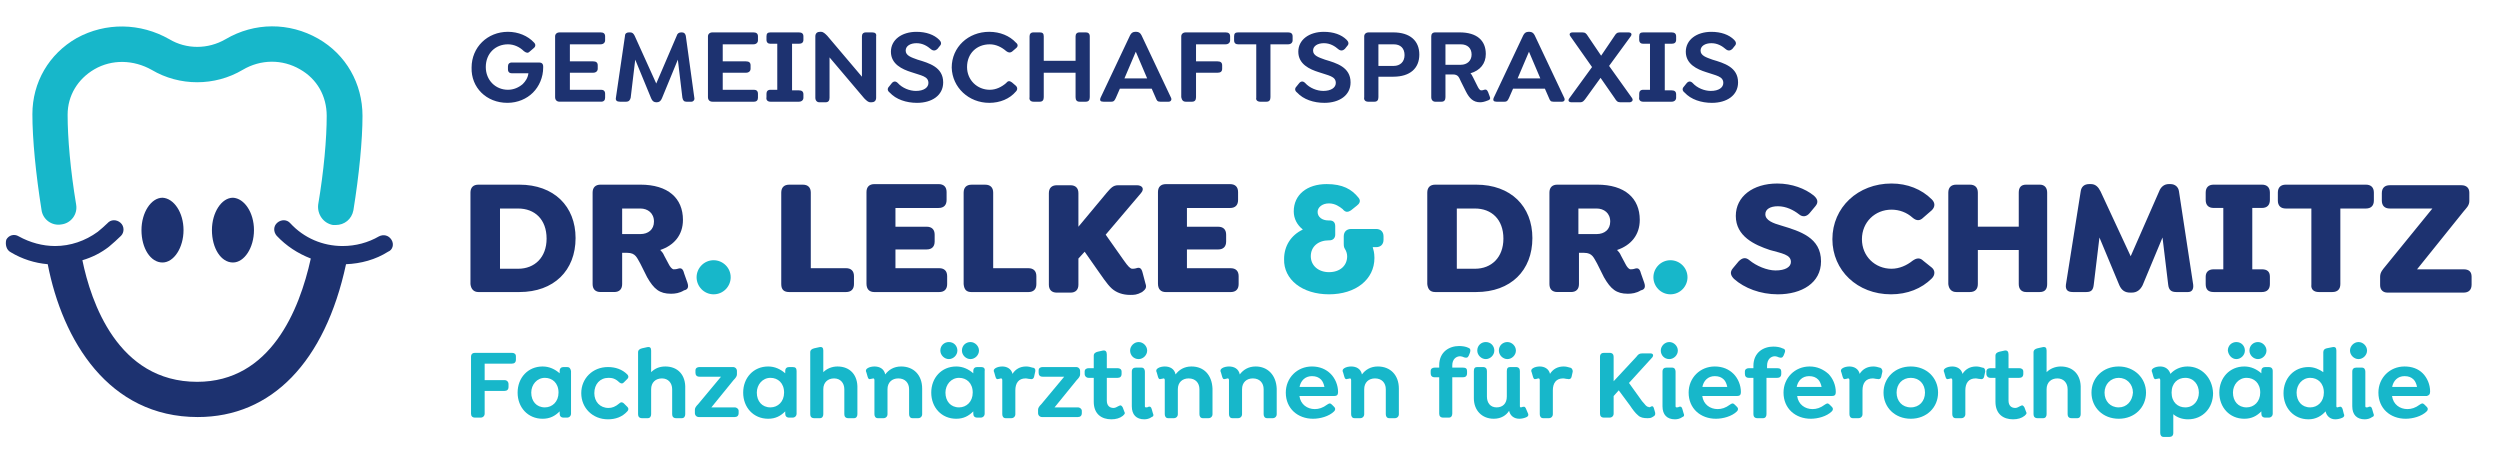 <svg enable-background="new 0 0 440 80" viewBox="0 0 440 80" xmlns="http://www.w3.org/2000/svg"><path d="m59.1 39.6c-.2 0-.3 0-.5 0-1.7-.3-2.8-1.9-2.6-3.6 1-5.9 1.5-11.6 1.5-15.6 0-3.5-1.7-6.5-4.7-8.2-3.1-1.8-6.9-1.8-10.1.1-4.9 2.9-11.1 2.9-16 0-3.2-1.8-7-1.9-10.1-.1-2.9 1.7-4.7 4.6-4.7 8 0 4.1.5 9.8 1.5 15.8.3 1.7-.9 3.3-2.6 3.5-1.7.3-3.3-.9-3.5-2.6-1-6.3-1.6-12.4-1.6-16.8 0-5.6 2.9-10.6 7.8-13.4 5.1-2.8 11.2-2.7 16.3.2 3 1.8 6.8 1.8 9.9 0 5.1-3 11.2-3 16.3-.1 4.9 2.8 7.8 7.9 7.8 13.6 0 4.3-.6 10.4-1.6 16.6-.3 1.6-1.6 2.6-3.1 2.6" fill="#17b7ca"/><path d="m44.7 40.5c0 3.1-1.7 5.7-3.7 5.7-2.1 0-3.7-2.5-3.7-5.7 0-3.1 1.7-5.7 3.7-5.7 2 .1 3.7 2.6 3.7 5.7" fill="#1d3270"/><path d="m32.3 40.5c0 3.1-1.7 5.7-3.7 5.7-2.1 0-3.7-2.5-3.7-5.7 0-3.1 1.7-5.7 3.7-5.7 2 .1 3.7 2.6 3.7 5.7" fill="#1d3270"/><path d="m68.9 42.2c-.5-.8-1.4-1-2.2-.6-1.9 1.1-4.1 1.7-6.4 1.7-3.5 0-6.8-1.4-9.2-4-.6-.7-1.6-.7-2.3-.1s-.7 1.6-.1 2.3c1.7 1.8 3.7 3.1 6 4-2 9.1-7.1 21.7-20 21.7-14 0-18.7-14.1-20.2-21.4 1.7-.5 3.3-1.3 4.7-2.4.7-.6 1.4-1.2 2.1-1.9.6-.6.6-1.7-.1-2.3s-1.7-.6-2.3.1c-.5.5-1.1 1-1.7 1.5-2.2 1.6-4.8 2.5-7.5 2.5-2.2 0-4.4-.6-6.4-1.7-.8-.5-1.8-.2-2.2.6-.2.8 0 1.8.8 2.2 2 1.2 4.2 1.9 6.5 2.1 2.6 13.4 10.7 26.9 26.4 26.9 13 0 22.4-9.7 26.1-26.9 2.6-.1 5.2-.8 7.4-2.2.8-.3 1.1-1.3.6-2.1" fill="#1d3270"/><path d="m89.3 18.1c1.8 0 3.4-.7 4.5-1.8s1.8-2.7 1.8-4.4v-.2c0-.5-.3-.7-.7-.7h-4.8c-.5 0-.7.3-.7.7v.5c0 .5.3.7.7.7h2.9c-.1.8-.5 1.4-1 1.9-.7.6-1.6 1-2.6 1-2.2 0-3.9-1.7-3.9-4 0-2.4 1.7-4 3.9-4 1.1 0 2.1.5 2.8 1.2.4.3.7.4 1 .1l.7-.6c.4-.3.4-.7.1-1-1.1-1.2-2.8-1.9-4.6-1.9-3.6 0-6.4 2.7-6.4 6.3-.1 3.5 2.6 6.2 6.3 6.2m9.2-.2h7.3c.5 0 .7-.3.7-.7v-.7c0-.5-.3-.7-.7-.7h-5.5v-3h4.1c.5 0 .8-.3.8-.7v-.6c0-.5-.3-.7-.8-.7h-4.1v-3h5.4c.5 0 .8-.3.8-.7v-.7c0-.5-.3-.7-.8-.7h-7.2c-.5 0-.8.3-.8.7v10.7c0 .5.3.8.8.8m23.7-.7-1.5-10.9c-.1-.4-.3-.6-.7-.6h-.1c-.4 0-.7.2-.8.6l-3.6 8.4-3.8-8.4c-.2-.4-.4-.6-.8-.6h-.2c-.4 0-.7.2-.7.6l-1.6 10.9c-.1.5.2.7.7.7h1.1c.5 0 .7-.3.8-.7l.8-6.7 2.8 6.8c.2.5.5.7.9.7h.1c.4 0 .7-.2.9-.7l2.8-6.8.8 6.7c.1.5.3.7.7.7h.9c.3 0 .6-.3.5-.7m3.2.7h7.3c.5 0 .7-.3.7-.7v-.7c0-.5-.3-.7-.7-.7h-5.5v-3h4.1c.5 0 .8-.3.8-.7v-.6c0-.5-.3-.7-.8-.7h-4.1v-3h5.4c.5 0 .8-.3.8-.7v-.7c0-.5-.3-.7-.8-.7h-7.2c-.5 0-.8.3-.8.7v10.7c0 .5.3.8.8.8m10.2 0h5c.5 0 .8-.3.8-.7v-.6c0-.5-.3-.7-.8-.7h-1.2v-8.2h1.2c.5 0 .8-.2.8-.7v-.6c0-.5-.3-.7-.8-.7h-5c-.5 0-.7.2-.7.7v.6c0 .5.3.7.7.7h1.2v8.1h-1.2c-.5 0-.7.3-.7.7v.6c-.1.5.2.8.7.8m17.9-12.2h-1.1c-.5 0-.7.3-.7.7v7.1l-6.1-7.2c-.4-.4-.7-.7-1.1-.7h-.2c-.4 0-.8.2-.8.8v10.8c0 .5.3.8.7.8h1.1c.5 0 .7-.3.7-.8v-7.1l6.1 7.2c.4.4.7.7 1.1.7h.2c.4 0 .8-.2.8-.8v-10.8c.1-.5-.2-.7-.7-.7m7.9 12.4c2.6 0 4.6-1.3 4.6-3.6 0-2.7-2.5-3.4-4.5-4-1.1-.4-2.1-.7-2.1-1.6 0-.8.8-1.3 1.9-1.3s1.9.5 2.6 1.1c.4.3.8.2 1.1-.1l.4-.5c.4-.4.2-.8-.1-1.1-.9-.9-2.3-1.4-4-1.4-2.6 0-4.5 1.4-4.5 3.5 0 2.2 2 3.1 3.6 3.6 1.7.6 3 .7 3 1.9 0 .8-.8 1.4-2.2 1.4-1.1 0-2.4-.5-3.2-1.4-.4-.4-.8-.3-1.1.1l-.4.5c-.4.4-.3.8.1 1.1 1.1 1.2 2.9 1.8 4.8 1.8m12.7 0c1.9 0 3.6-.7 4.7-2 .3-.3.3-.7 0-1l-.7-.6c-.4-.3-.7-.3-1 .1-.8.7-1.8 1.2-2.9 1.2-2.2 0-4-1.7-4-4 0-2.4 1.7-4 4-4 1.1 0 2.1.5 2.9 1.2.4.3.7.3 1 .1l.7-.6c.4-.3.4-.7 0-1-1.1-1.2-2.8-1.9-4.7-1.9-3.7 0-6.6 2.7-6.6 6.3.1 3.5 3 6.2 6.6 6.2m7.8-.2h1.1c.5 0 .7-.3.7-.8v-4.3h5.6v4.3c0 .5.2.8.7.8h1.1c.5 0 .7-.3.7-.8v-10.7c0-.5-.3-.7-.7-.7h-1.1c-.5 0-.7.3-.7.7v4.3h-5.6v-4.3c0-.5-.2-.7-.7-.7h-1.1c-.5 0-.7.3-.7.7v10.7c-.1.5.2.8.7.8m24.2-.7-5.2-11c-.2-.4-.5-.6-.9-.6h-.2c-.4 0-.7.2-.9.6l-5.2 11c-.2.5 0 .7.5.7h1.4c.5 0 .6-.3.8-.7l.7-1.6h5.6l.7 1.6c.2.5.3.7.8.7h1.5c.3 0 .6-.3.4-.7m-8.2-3.4 2-4.7 2 4.7zm10.8 4.1h1.1c.5 0 .7-.3.7-.8v-4.3h3.8c.5 0 .8-.2.8-.7v-.6c0-.5-.3-.7-.8-.7h-3.8v-3h5.2c.5 0 .8-.3.8-.7v-.7c0-.5-.3-.7-.8-.7h-7c-.5 0-.8.3-.8.7v10.7c.1.5.3.8.8.8m13.1 0h1.1c.5 0 .7-.3.7-.8v-9.3h3.1c.5 0 .8-.3.8-.7v-.7c0-.5-.3-.7-.8-.7h-8.8c-.5 0-.7.2-.7.7v.7c0 .5.3.7.7.7h3.2v9.4c-.1.4.2.7.7.7m11.3.2c2.6 0 4.6-1.3 4.6-3.6 0-2.7-2.5-3.4-4.5-4-1.1-.4-2.1-.7-2.1-1.6 0-.8.8-1.3 1.9-1.3s1.9.5 2.6 1.1c.4.3.8.2 1.1-.1l.4-.5c.4-.4.2-.8-.1-1.1-.9-.9-2.3-1.4-4-1.4-2.6 0-4.5 1.4-4.5 3.5 0 2.2 2 3.1 3.6 3.6 1.7.6 3 .7 3 1.9 0 .8-.8 1.4-2.2 1.4-1.1 0-2.4-.5-3.2-1.4-.4-.4-.8-.3-1.1.1l-.4.5c-.4.4-.3.8.1 1.1 1.1 1.2 2.9 1.8 4.8 1.8m7.7-.2h1.1c.5 0 .7-.3.7-.8v-3.6h2.6c3 0 4.6-1.5 4.6-3.9s-1.6-3.9-4.6-3.9h-4.3c-.5 0-.8.3-.8.7v10.7c-.1.5.2.8.7.8m1.8-6.4v-3.7h2.7c1.2 0 1.9.7 1.9 1.9s-.8 1.9-1.9 1.9h-2.7zm19.6 5.5-.3-.8c-.2-.4-.3-.5-.7-.4-.2.1-.4.1-.5.1-.3 0-.5-.4-.7-.8l-.7-1.4c-.2-.4-.3-.6-.5-.8 1.7-.5 2.7-1.7 2.7-3.4 0-2.4-1.6-3.8-4.6-3.8h-4.3c-.5 0-.7.3-.7.7v10.7c0 .5.3.8.7.8h1.1c.5 0 .7-.3.7-.8v-4h1.3c1 0 1.1.6 1.4 1.2l.9 1.8c.6 1.2 1.3 1.9 2.5 1.9.4 0 .8-.1 1.3-.3.3-.1.6-.2.4-.7m-7.8-5.6v-3.6h2.7c1.2 0 1.9.7 1.9 1.8s-.8 1.8-1.9 1.8zm20.9 5.8-5.2-11c-.2-.4-.5-.6-.9-.6h-.2c-.4 0-.7.2-.9.6l-5.2 11c-.2.5 0 .7.5.7h1.4c.5 0 .6-.3.8-.7l.7-1.6h5.6l.7 1.6c.2.5.3.7.8.7h1.5c.4 0 .6-.3.4-.7m-8.2-3.4 2-4.7 2 4.7zm20.1 3.4-4-5.6 3.8-5.2c.3-.4.1-.7-.4-.7h-1.5c-.5 0-.7.2-1 .7l-2.3 3.4-2.3-3.4c-.3-.5-.5-.7-1-.7h-1.7c-.5 0-.7.3-.4.7l3.8 5.4-4 5.5c-.3.4-.1.7.4.7h1.5c.5 0 .7-.3 1-.7l2.6-3.6 2.5 3.6c.3.5.5.7 1 .7h1.7c.4-.1.6-.4.3-.8m2 .7h5c.5 0 .8-.3.8-.7v-.6c0-.5-.3-.7-.8-.7h-1.2v-8.2h1.2c.5 0 .8-.2.8-.7v-.6c0-.5-.3-.7-.8-.7h-5c-.5 0-.7.2-.7.7v.6c0 .5.3.7.7.7h1.2v8.1h-1.2c-.5 0-.7.3-.7.7v.6c-.1.5.2.8.7.8m12.1.2c2.6 0 4.6-1.3 4.6-3.6 0-2.7-2.5-3.4-4.5-4-1.1-.4-2.1-.7-2.1-1.6 0-.8.8-1.3 1.9-1.3s1.9.5 2.6 1.1c.4.3.8.2 1.1-.1l.4-.5c.4-.4.2-.8-.1-1.1-.9-.9-2.3-1.4-4-1.4-2.6 0-4.5 1.4-4.5 3.5 0 2.2 2 3.1 3.6 3.6 1.7.6 3 .7 3 1.9 0 .8-.8 1.4-2.2 1.4-1.1 0-2.4-.5-3.2-1.4-.4-.4-.8-.3-1.1.1l-.4.5c-.4.4-.3.8.1 1.1 1.1 1.2 2.9 1.8 4.8 1.8" fill="#1d3270"/><path d="m312.9 51.8c4.2 0 7.6-2 7.6-5.8 0-4.2-3.7-5.3-7-6.3-1.4-.4-2.8-.9-2.8-2 0-.9.9-1.4 2.2-1.4 1.5 0 2.8.7 3.7 1.4.7.6 1.4.4 1.9-.2l1-1.2c.6-.7.4-1.3-.3-1.9-1.5-1.2-3.8-2.1-6.4-2.1-4.3 0-7.3 2.3-7.3 5.7 0 3.6 3.3 5.1 6 6 2.1.6 3.7.8 3.7 2.1 0 .9-1 1.5-2.7 1.5-1.5 0-3.4-.8-4.6-1.8-.7-.6-1.3-.4-1.9.2l-1 1.2c-.6.7-.4 1.3.2 1.9 1.8 1.6 4.6 2.7 7.7 2.7m19.9 0c2.9 0 5.4-1 7.2-2.8.6-.6.6-1.4 0-1.9l-1.5-1.2c-.6-.6-1.2-.5-1.9 0-1 .8-2.3 1.4-3.7 1.4-2.9 0-5.2-2.2-5.2-5.2s2.3-5.2 5.2-5.2c1.4 0 2.7.5 3.7 1.4.7.6 1.3.6 1.9 0l1.5-1.3c.6-.6.6-1.3 0-1.9-1.8-1.8-4.3-2.8-7.1-2.8-5.9 0-10.4 4.2-10.4 9.8 0 5.5 4.4 9.7 10.3 9.7m11.5-.4h2.4c.9 0 1.4-.5 1.4-1.4v-6h7.2v6c0 .9.5 1.4 1.3 1.4h2.4c.9 0 1.3-.5 1.3-1.4v-16.1c0-.9-.5-1.4-1.3-1.4h-2.4c-.9 0-1.3.5-1.3 1.4v6h-7.2v-6c0-.9-.5-1.4-1.4-1.4h-2.4c-.9 0-1.4.5-1.4 1.4v16.1c.1.9.6 1.4 1.4 1.4m41.7-1.3-2.5-16.4c-.1-.8-.7-1.3-1.5-1.3h-.3c-.8 0-1.4.5-1.7 1.3l-5 11.4-5.3-11.4c-.4-.8-.9-1.3-1.7-1.3h-.3c-.9 0-1.4.5-1.5 1.3l-2.6 16.4c-.1.9.3 1.3 1.2 1.3h2.4c.9 0 1.2-.4 1.3-1.3l1-8.3 3.5 8.4c.4.9 1 1.3 1.9 1.3h.3c.9 0 1.5-.5 1.9-1.3l3.5-8.4 1 8.3c.1.9.5 1.3 1.4 1.3h2.1c.6 0 1-.4.9-1.3m3.6 1.3h8.5c.9 0 1.4-.5 1.4-1.4v-1.3c0-.9-.5-1.3-1.4-1.3h-1.7v-10.8h1.7c.9 0 1.4-.5 1.4-1.4v-1.3c0-.9-.5-1.4-1.4-1.4h-8.5c-.9 0-1.4.5-1.4 1.4v1.3c0 .9.5 1.4 1.4 1.4h1.7v10.8h-1.7c-.9 0-1.4.5-1.4 1.3v1.3c0 1 .5 1.4 1.4 1.4m18.5 0h2.4c.9 0 1.4-.5 1.4-1.4v-13.3h4.5c.9 0 1.4-.5 1.4-1.4v-1.4c0-.9-.5-1.4-1.4-1.4h-14.1c-.9 0-1.4.5-1.4 1.4v1.4c0 .9.5 1.4 1.4 1.4h4.5v13.4c-.1.8.4 1.3 1.3 1.3m25.5-4h-8.2l8.2-10.2c.4-.5 1-1 1-1.8v-1.5c0-.8-.5-1.3-1.4-1.3h-12.6c-.9 0-1.4.5-1.4 1.4v1.3c0 .9.5 1.4 1.4 1.4h7.5l-8.3 10.2c-.4.5-.9 1-.9 1.8v1.5c0 .8.5 1.3 1.3 1.3h13.4c.9 0 1.4-.5 1.4-1.4v-1.4c0-.9-.5-1.3-1.4-1.3" fill="#1d3270"/><path d="m294 51.8c1.7 0 3-1.4 3-3 0-1.7-1.4-3-3-3-1.7 0-3 1.4-3 3s1.3 3 3 3" fill="#17b7ca"/><path d="m252.6 51.4h7.2c6.1 0 9.9-3.8 9.9-9.5 0-5.6-3.8-9.4-9.9-9.4h-7.2c-.9 0-1.4.5-1.4 1.4v16.1c.1.9.5 1.4 1.4 1.4m3.8-4.1v-10.6h3.2c2.9 0 5 1.9 5 5.3 0 3.3-2.1 5.3-5 5.3zm33 2.5-.6-1.7c-.2-.8-.5-1-1.1-.8-.3.1-.6.1-.8.1-.3-.1-.6-.5-.8-.9l-.8-1.5c-.2-.5-.5-.8-.7-1 2.4-.8 4-2.6 4-5.3 0-3.8-2.6-6.2-7.5-6.2h-7c-.9 0-1.4.5-1.4 1.4v16.1c0 .9.5 1.4 1.4 1.4h2.4c.9 0 1.4-.5 1.4-1.4v-5.5h.9c1.5 0 1.7.9 2.3 1.9l1.2 2.4c1.2 2.1 2.2 2.9 4.2 2.9.7 0 1.5-.1 2.3-.6.5-.1.9-.4.6-1.3m-11.6-8.7v-4.4h3.2c1.3 0 2.4.8 2.4 2.3 0 1.4-1 2.2-2.4 2.2h-3.2z" fill="#1d3270"/><path d="m233.9 51.8c4.7 0 8-2.6 8-6.4 0-1-.2-1.5-.3-1.9h.6c.8 0 1.3-.5 1.3-1.3v-.6c0-.8-.5-1.3-1.3-1.3h-4.4c-.8 0-1.3.5-1.3 1.3v1.3c0 .6.1.7.2.9.2.3.4.8.4 1.3 0 1.7-1.3 2.8-3.2 2.8s-3.2-1.2-3.2-2.8c0-1.7 1.3-2.8 3.2-2.8h.1c.6 0 1-.4 1-1v-1.5c0-.7-.4-1-1-1h-.2c-1.1 0-1.9-.6-1.9-1.5 0-.8.8-1.5 2-1.5 1.1 0 1.9.6 2.4 1 .5.6.9.6 1.5.2l1-.8c.4-.3.8-.8.3-1.4-1.2-1.5-2.8-2.4-5.6-2.4-3.5 0-5.8 1.9-5.8 4.8 0 1.3.6 2.4 1.6 3.2-2.1 1-3.3 2.9-3.3 5.2-.1 3.6 3.2 6.2 7.9 6.2" fill="#17b7ca"/><path d="m138.9 51.4h10c.9 0 1.4-.5 1.4-1.4v-1.4c0-.9-.5-1.4-1.4-1.4h-6.2v-13.3c0-.9-.5-1.4-1.4-1.4h-2.4c-.9 0-1.4.5-1.4 1.4v16.1c0 1 .5 1.4 1.4 1.4m15 0h11.4c.9 0 1.4-.5 1.4-1.4v-1.4c0-.9-.5-1.4-1.4-1.4h-7.7v-3.3h5.5c.9 0 1.4-.5 1.4-1.4v-1.2c0-.9-.5-1.4-1.4-1.4h-5.5v-3.3h7.6c.9 0 1.4-.5 1.4-1.4v-1.4c0-.9-.5-1.4-1.4-1.4h-11.3c-.9 0-1.4.5-1.4 1.4v16.1c0 1 .5 1.5 1.4 1.5m17.1 0h10c.9 0 1.4-.5 1.4-1.4v-1.4c0-.9-.5-1.4-1.4-1.4h-6.2v-13.3c0-.9-.5-1.4-1.4-1.4h-2.4c-.9 0-1.4.5-1.4 1.4v16.1c.1 1 .5 1.4 1.4 1.4m30.6-1.5-.5-1.9c-.2-.8-.5-1-1.1-.8-.3.1-.6.1-.8.1-.3-.1-.6-.3-1.5-1.6l-3.1-4.4 6.2-7.3c.7-.8.2-1.4-.7-1.4h-3.3c-.9 0-1.3.5-2 1.3l-5 6v-5.9c0-.9-.5-1.4-1.4-1.4h-2.4c-.9 0-1.4.5-1.4 1.4v16.1c0 .9.5 1.4 1.4 1.4h2.4c.9 0 1.4-.5 1.4-1.4v-4.6l1.1-1.2 2.1 3c.8 1.1 1.8 2.7 2.7 3.5.8.7 1.9 1.1 3.2 1.1.7 0 1.2 0 2.1-.5.5-.4.9-.7.6-1.5m3.6 1.5h11.4c.9 0 1.4-.5 1.4-1.4v-1.4c0-.9-.5-1.4-1.4-1.4h-7.7v-3.3h5.5c.9 0 1.4-.5 1.4-1.4v-1.2c0-.9-.5-1.4-1.4-1.4h-5.5v-3.3h7.6c.9 0 1.4-.5 1.4-1.4v-1.4c0-.9-.5-1.4-1.4-1.4h-11.3c-.9 0-1.4.5-1.4 1.4v16.1c0 1 .5 1.5 1.4 1.5" fill="#1d3270"/><path d="m125.6 51.8c1.7 0 3-1.4 3-3 0-1.7-1.4-3-3-3-1.7 0-3 1.4-3 3s1.3 3 3 3" fill="#17b7ca"/><path d="m84.2 51.4h7.2c6.1 0 9.9-3.8 9.9-9.5 0-5.6-3.8-9.4-9.9-9.4h-7.2c-.9 0-1.4.5-1.4 1.4v16.1c.1.9.6 1.4 1.4 1.4m3.8-4.1v-10.6h3.2c2.9 0 5 1.9 5 5.3 0 3.3-2.1 5.3-5 5.3zm33 2.5-.6-1.7c-.2-.8-.5-1-1.1-.8-.3.1-.6.1-.8.1-.3-.1-.6-.5-.8-.9l-.8-1.5c-.2-.5-.5-.8-.7-1 2.4-.8 4-2.6 4-5.3 0-3.8-2.6-6.2-7.5-6.2h-7c-.9 0-1.4.5-1.4 1.4v16.1c0 .9.5 1.4 1.4 1.4h2.4c.9 0 1.4-.5 1.4-1.4v-5.5h.9c1.5 0 1.7.9 2.3 1.9l1.2 2.4c1.2 2.1 2.2 2.9 4.2 2.9.7 0 1.5-.1 2.3-.6.5-.1.9-.4.6-1.3m-11.5-8.7v-4.4h3.2c1.3 0 2.4.8 2.4 2.3 0 1.4-1 2.2-2.4 2.2h-3.2z" fill="#1d3270"/><g fill="#17b7ca"><path d="m168.8 71.7c-1.5 0-2.4-1.1-2.4-2.6 0-1.4 1-2.6 2.4-2.6 1.3 0 2.4.9 2.4 2.6 0 1.6-1.1 2.6-2.4 2.6m3.9-7.1h-.7c-.4 0-.7.2-.7.7v.4c-.8-.7-1.8-1.2-3-1.2-2.6 0-4.4 2-4.4 4.6s1.8 4.6 4.4 4.6c1.3 0 2.2-.5 3-1.3v.4c0 .4.2.7.7.7h.6c.4 0 .7-.3.7-.7v-7.5c.1-.5-.2-.7-.6-.7"/><path d="m397.4 63.2c.8 0 1.5-.7 1.5-1.5s-.7-1.5-1.5-1.5-1.5.6-1.5 1.5c0 .8.7 1.5 1.5 1.5"/><path d="m181.7 64.7c-.3-.1-.7-.2-1.1-.2-1.1 0-1.9.5-2.4 1.3-.2-.9-1-1.3-1.8-1.3-.4 0-.9.1-1.2.3s-.4.4-.2.8l.2.7c.1.4.3.5.5.4.2 0 .3-.1.5-.1.1 0 .2.1.2.3v6c0 .4.2.7.6.7h1c.4 0 .7-.3.7-.7v-4.2c0-1.3.6-2.1 1.8-2.1.3 0 .5.1.8.1.3.1.6 0 .7-.4l.2-.9c.1-.5-.2-.7-.5-.7"/><path d="m158.6 64.5c-1.3 0-2.2.6-2.8 1.4-.2-1-1-1.4-1.9-1.4-.4 0-.9.1-1.2.3s-.4.4-.2.8l.2.7c.1.4.3.5.5.4.2 0 .4-.1.5-.1s.2.1.2.3v6c0 .4.2.7.6.7h1c.4 0 .7-.3.7-.7v-4.4c0-1.2.8-1.9 1.9-1.9 1.2 0 1.9.8 1.9 1.9v4.4c0 .4.2.7.6.7h1c.4 0 .7-.3.7-.7v-4.5c0-2.4-1.5-3.9-3.7-3.9"/><path d="m202.7 72c-.1-.4-.3-.5-.6-.4-.1.1-.3.1-.4.1-.2 0-.2-.1-.2-.3v-6c0-.4-.2-.7-.6-.7h-1c-.4 0-.7.2-.7.7v6.1c0 1.5.8 2.3 2.2 2.3.4 0 .9-.1 1.3-.4.3-.1.4-.3.2-.7z"/><path d="m167 63.2c.8 0 1.5-.7 1.5-1.5s-.6-1.5-1.5-1.5c-.8 0-1.5.6-1.5 1.5 0 .8.7 1.5 1.5 1.5"/><path d="m209.7 64.5c-1.3 0-2.2.6-2.8 1.4-.2-1-1-1.4-1.9-1.4-.4 0-.9.1-1.2.3s-.4.4-.2.8l.2.7c.1.4.3.5.5.4.2 0 .4-.1.5-.1s.2.1.2.3v6c0 .4.2.7.6.7h1c.4 0 .7-.3.7-.7v-4.4c0-1.2.8-1.9 1.9-1.9 1.2 0 1.9.8 1.9 1.9v4.4c0 .4.2.7.6.7h1c.4 0 .7-.3.7-.7v-4.5c-.1-2.4-1.5-3.9-3.7-3.9"/><path d="m189.7 71.7h-4.1l3.9-4.8c.4-.4.6-.7.6-1v-.6c0-.4-.3-.7-.7-.7h-5.9c-.4 0-.7.2-.7.6v.4c0 .4.2.7.7.7h3.8l-4 4.8c-.4.4-.6.7-.6 1v.6c0 .4.3.7.7.7h6.3c.4 0 .7-.2.7-.7v-.4c0-.3-.3-.6-.7-.6"/><path d="m197.6 71.7c-.2-.3-.3-.5-.8-.2-.2.1-.5.3-.8.3-.7 0-1.2-.4-1.2-1.3v-4h1.9c.4 0 .7-.2.7-.7v-.4c0-.4-.3-.6-.7-.6h-1.9v-2.4c0-.5-.2-.8-.7-.7l-.9.2c-.4.1-.7.3-.7.7v2.2h-.9c-.4 0-.7.2-.7.6v.4c0 .4.3.7.7.7h.9v4.2c0 2.2 1.4 3.1 3.1 3.1.8 0 1.5-.2 2-.6.2-.2.5-.4.3-.7z"/><path d="m200.4 63.2c.8 0 1.5-.7 1.5-1.5s-.7-1.5-1.5-1.5-1.5.7-1.5 1.5.6 1.5 1.5 1.5"/><path d="m107.1 66.5c.6 0 1.2.1 1.9.8.4.3.6.2.8 0l.6-.6c.3-.3.2-.6 0-.8-.9-.9-2.1-1.3-3.4-1.3-2.7 0-4.7 2-4.7 4.6s2 4.6 4.7 4.6c1.3 0 2.5-.4 3.4-1.4.2-.2.3-.5 0-.8l-.6-.6c-.2-.2-.5-.3-.8 0-.7.6-1.3.8-1.9.8-1.5 0-2.5-1.1-2.5-2.6 0-1.6 1-2.7 2.5-2.7"/><path d="m95.9 71.7c-1.5 0-2.4-1.1-2.4-2.6 0-1.4 1-2.6 2.4-2.6 1.3 0 2.4.9 2.4 2.6 0 1.6-1.1 2.6-2.4 2.6m3.9-7.1h-.6c-.4 0-.7.2-.7.7v.4c-.8-.7-1.8-1.2-3-1.2-2.6 0-4.4 2-4.4 4.6s1.8 4.6 4.4 4.6c1.3 0 2.2-.5 3-1.3v.4c0 .4.2.7.7.7h.6c.4 0 .7-.3.7-.7v-7.5c-.1-.5-.3-.7-.7-.7"/><path d="m170.8 63.2c.8 0 1.5-.7 1.5-1.5s-.7-1.5-1.5-1.5-1.5.6-1.5 1.5c0 .8.7 1.5 1.5 1.5"/><path d="m90.1 62.1h-6.5c-.4 0-.7.2-.7.7v10c0 .4.2.7.7.7h1c.4 0 .7-.3.7-.7v-4h3.5c.4 0 .7-.2.7-.7v-.5c0-.4-.3-.7-.7-.7h-3.5v-2.9h4.8c.4 0 .7-.2.7-.7v-.6c0-.4-.3-.6-.7-.6"/><path d="m117.1 64.5c-1.1 0-1.9.4-2.5 1v-3.8c0-.5-.2-.7-.7-.6l-.9.2c-.4.1-.7.3-.7.7v10.9c0 .4.2.7.7.7h1c.4 0 .6-.3.6-.7v-4.4c0-1.2.8-1.9 1.9-1.9s1.8.8 1.8 1.9v4.4c0 .4.2.7.7.7h1c.4 0 .6-.3.6-.7v-4.5c.1-2.4-1.3-3.9-3.5-3.9"/><path d="m265.3 63.2c.8 0 1.5-.7 1.5-1.5s-.7-1.5-1.5-1.5-1.5.6-1.5 1.5c0 .8.7 1.5 1.5 1.5"/><path d="m135.6 71.7c-1.5 0-2.4-1.1-2.4-2.6 0-1.4 1-2.6 2.4-2.6 1.3 0 2.4.9 2.4 2.6 0 1.6-1.1 2.6-2.4 2.6m3.9-7.1h-.6c-.4 0-.7.2-.7.7v.4c-.8-.7-1.8-1.2-3-1.2-2.6 0-4.4 2-4.4 4.6s1.8 4.6 4.4 4.6c1.3 0 2.2-.5 3-1.3v.4c0 .4.2.7.7.7h.6c.4 0 .7-.3.7-.7v-7.5c0-.5-.2-.7-.7-.7"/><path d="m393.6 63.2c.8 0 1.5-.7 1.5-1.5s-.6-1.5-1.5-1.5c-.8 0-1.5.6-1.5 1.5.1.8.7 1.5 1.5 1.5"/><path d="m147.4 64.5c-1 0-1.9.4-2.5 1v-3.8c0-.5-.2-.7-.7-.6l-.9.2c-.4.1-.7.3-.7.7v10.9c0 .4.2.7.7.7h1c.4 0 .6-.3.6-.7v-4.4c0-1.2.8-1.9 1.9-1.9s1.8.8 1.8 1.9v4.4c0 .4.2.7.7.7h1c.4 0 .6-.3.6-.7v-4.5c.1-2.4-1.3-3.9-3.5-3.9"/><path d="m261.5 63.2c.8 0 1.5-.7 1.5-1.5s-.6-1.5-1.5-1.5c-.8 0-1.5.6-1.5 1.5 0 .8.7 1.5 1.5 1.5"/><path d="m129.3 71.7h-4.1l3.9-4.8c.4-.4.6-.7.6-1v-.6c0-.4-.3-.7-.7-.7h-5.9c-.4 0-.7.2-.7.6v.4c0 .4.2.7.7.7h3.8l-4 4.8c-.4.4-.6.7-.6 1v.6c0 .4.3.7.7.7h6.3c.4 0 .7-.2.7-.7v-.4c0-.3-.3-.6-.7-.6"/><path d="m362.7 64.5c-1 0-1.9.4-2.5 1v-3.8c0-.5-.2-.7-.7-.6l-.9.2c-.4.1-.7.3-.7.7v10.9c0 .4.2.7.7.7h1c.4 0 .6-.3.6-.7v-4.4c0-1.2.8-1.9 1.9-1.9s1.8.8 1.8 1.9v4.4c0 .4.2.7.7.7h1c.4 0 .6-.3.6-.7v-4.5c.1-2.4-1.3-3.9-3.5-3.9"/><path d="m384.6 71.7c-1.3 0-2.4-.9-2.4-2.6s1.1-2.6 2.4-2.6c1.5 0 2.4 1.2 2.4 2.6s-.9 2.6-2.4 2.6m.4-7.2c-1.2 0-2.3.5-3 1.3-.3-.9-1-1.3-1.8-1.3-.4 0-.9.1-1.2.3s-.4.4-.2.8l.2.7c.1.4.3.5.5.4.2 0 .4-.1.5-.1s.2.1.2.3v9.3c0 .4.2.7.6.7h1c.4 0 .7-.2.7-.7v-3.3c.7.6 1.6.9 2.6.9 2.6 0 4.4-2 4.4-4.6-.1-2.7-2-4.7-4.5-4.7"/><path d="m356.3 71.7c-.2-.3-.3-.5-.8-.2-.2.1-.5.3-.8.3-.7 0-1.2-.4-1.2-1.3v-4h1.9c.4 0 .7-.2.7-.7v-.4c0-.4-.3-.6-.7-.6h-1.9v-2.4c0-.5-.2-.8-.7-.7l-.9.2c-.4.1-.7.3-.7.7v2.2h-.9c-.4 0-.7.2-.7.6v.4c0 .4.3.7.7.7h.9v4.2c0 2.2 1.4 3.1 3.1 3.1.8 0 1.5-.2 2-.6.2-.2.5-.4.3-.7z"/><path d="m372.9 71.7c-1.5 0-2.5-1.1-2.5-2.6s1.1-2.6 2.5-2.6 2.5 1.1 2.5 2.6c-.1 1.5-1.1 2.6-2.5 2.6m0-7.2c-2.8 0-4.8 2-4.8 4.6s2 4.6 4.8 4.6 4.8-2 4.8-4.6-2.1-4.6-4.8-4.6"/><path d="m348.9 64.7c-.3-.1-.7-.2-1.1-.2-1.1 0-1.9.5-2.4 1.3-.2-.9-1-1.3-1.8-1.3-.4 0-.9.1-1.2.3s-.4.4-.2.8l.2.7c.1.4.3.5.5.4.2 0 .3-.1.5-.1.1 0 .2.1.2.3v6c0 .4.2.7.6.7h1c.4 0 .7-.3.7-.7v-4.2c0-1.3.6-2.1 1.8-2.1.3 0 .5.1.8.1.3.1.6 0 .7-.4l.2-.9c0-.5-.2-.7-.5-.7"/><path d="m221 64.5c-1.3 0-2.2.6-2.8 1.4-.2-1-1-1.4-1.9-1.4-.4 0-.9.1-1.2.3s-.4.4-.2.8l.2.7c.1.4.3.5.5.4.2 0 .3-.1.5-.1.1 0 .2.1.2.3v6c0 .4.2.7.6.7h1c.4 0 .7-.3.7-.7v-4.4c0-1.2.8-1.9 1.9-1.9 1.2 0 1.9.8 1.9 1.9v4.4c0 .4.2.7.6.7h1c.4 0 .7-.3.7-.7v-4.5c-.1-2.4-1.6-3.9-3.7-3.9"/><path d="m421 68.2c.2-1.2 1-2 2.2-2 .7 0 1.2.2 1.6.6.3.3.5.8.6 1.3h-4.4zm6.7.7c0-1.2-.5-2.4-1.3-3.2s-1.9-1.2-3.2-1.2c-2.6 0-4.6 2-4.6 4.6 0 2.8 2.1 4.6 4.8 4.6 1.2 0 2.8-.4 3.7-1.3.2-.2.3-.5 0-.8l-.4-.4c-.3-.3-.5-.2-.8 0-.8.6-1.5.8-2.2.8-1.3 0-2.5-.8-2.7-2.3h6.1c.4-.1.6-.3.6-.8"/><path d="m395.4 71.7c-1.5 0-2.4-1.1-2.4-2.6 0-1.4 1-2.6 2.4-2.6 1.3 0 2.4.9 2.4 2.6 0 1.6-1.1 2.6-2.4 2.6m3.9-7.1h-.6c-.4 0-.7.2-.7.7v.4c-.8-.7-1.8-1.2-3-1.2-2.6 0-4.4 2-4.4 4.6s1.8 4.6 4.4 4.6c1.3 0 2.2-.5 3-1.3v.4c0 .4.2.7.7.7h.6c.4 0 .7-.3.7-.7v-7.5c0-.5-.3-.7-.7-.7"/><path d="m417.5 72c-.1-.4-.3-.5-.6-.4-.1.1-.3.1-.4.1-.2 0-.2-.1-.2-.3v-6c0-.4-.2-.7-.6-.7h-1c-.4 0-.7.2-.7.7v6.1c0 1.5.8 2.3 2.2 2.3.4 0 .9-.1 1.3-.4.3-.1.4-.3.2-.7z"/><path d="m330.8 64.7c-.3-.1-.7-.2-1.1-.2-1.1 0-1.9.5-2.4 1.3-.2-.9-1-1.3-1.8-1.3-.4 0-.9.1-1.2.3s-.4.4-.2.8l.2.7c.1.4.3.5.5.4.2 0 .3-.1.5-.1.1 0 .2.1.2.3v6c0 .4.2.7.6.7h1c.4 0 .7-.3.7-.7v-4.2c0-1.3.6-2.1 1.8-2.1.3 0 .5.1.8.1.3.1.6 0 .7-.4l.2-.9c0-.5-.3-.7-.5-.7"/><path d="m406.6 71.7c-1.5 0-2.4-1.1-2.4-2.6 0-1.4 1-2.6 2.4-2.6 1.3 0 2.4.9 2.4 2.6 0 1.6-1.1 2.6-2.4 2.6m5.7.3c-.1-.3-.3-.5-.5-.4-.2 0-.3.1-.4.1-.2 0-.2-.1-.2-.3v-9.7c0-.5-.2-.7-.7-.6l-1 .2c-.4.1-.6.3-.6.7v3.5c-.7-.5-1.6-.9-2.6-.9-2.6 0-4.4 2-4.4 4.6s1.8 4.6 4.4 4.6c1.3 0 2.3-.6 3-1.4.2.9.9 1.4 1.7 1.4.4 0 .9-.1 1.3-.3.2-.1.4-.3.2-.7z"/><path d="m415.1 63.2c.8 0 1.5-.7 1.5-1.5s-.7-1.5-1.5-1.5-1.5.7-1.5 1.5.7 1.5 1.5 1.5"/><path d="m336.3 71.7c-1.5 0-2.5-1.1-2.5-2.6s1-2.6 2.5-2.6 2.5 1.1 2.5 2.6-1 2.6-2.5 2.6m0-7.2c-2.8 0-4.8 2-4.8 4.6s2 4.6 4.8 4.6 4.8-2 4.8-4.6-2-4.6-4.8-4.6"/><path d="m316.2 68.2c.2-1.2 1-2 2.2-2 .7 0 1.2.2 1.6.6.3.3.5.8.6 1.3h-4.4zm2.3-3.7c-2.6 0-4.6 2-4.6 4.6 0 2.8 2.1 4.6 4.8 4.6 1.2 0 2.8-.4 3.7-1.3.2-.2.3-.5 0-.8l-.4-.4c-.3-.3-.5-.2-.8 0-.8.6-1.5.8-2.2.8-1.3 0-2.5-.8-2.7-2.3h6.1c.5 0 .7-.2.7-.7 0-1.2-.5-2.4-1.3-3.2-.9-.8-2-1.3-3.3-1.3"/><path d="m258.4 61.2c-.4-.2-1-.3-1.6-.3-1.7 0-3.5 1-3.5 3.4v.4h-.8c-.4 0-.7.2-.7.6v.4c0 .4.2.7.7.7h.8v6.4c0 .4.2.7.7.7h1c.4 0 .6-.3.6-.7v-6.4h1.9c.4 0 .7-.2.7-.7v-.4c0-.4-.2-.6-.7-.6h-1.9v-.4c0-1.1.7-1.6 1.4-1.6.2 0 .5.1.7.2.4.1.6.1.8-.3l.2-.5c.2-.6 0-.8-.3-.9"/><path d="m228.7 68.2c.2-1.2 1-2 2.2-2 .7 0 1.2.2 1.6.6.3.3.5.8.6 1.3h-4.4zm2.2-3.7c-2.6 0-4.6 2-4.6 4.6 0 2.8 2.1 4.6 4.8 4.6 1.2 0 2.8-.4 3.7-1.3.2-.2.3-.5 0-.8l-.4-.4c-.3-.3-.5-.2-.8 0-.8.6-1.5.8-2.2.8-1.3 0-2.5-.8-2.7-2.3h6.1c.5 0 .7-.2.7-.7 0-1.2-.5-2.4-1.3-3.2s-1.9-1.3-3.3-1.3"/><path d="m276.3 64.7c-.3-.1-.7-.2-1.1-.2-1.1 0-1.9.5-2.4 1.3-.2-.9-1-1.3-1.8-1.3-.4 0-.9.1-1.2.3s-.4.4-.2.8l.2.7c.1.4.3.5.5.4.2 0 .3-.1.5-.1.1 0 .2.1.2.3v6c0 .4.2.7.6.7h1c.4 0 .7-.3.7-.7v-4.2c0-1.3.6-2.1 1.8-2.1.3 0 .5.1.8.1.3.1.6 0 .7-.4l.2-.9c0-.5-.3-.7-.5-.7"/><path d="m242.5 64.5c-1.3 0-2.2.6-2.8 1.4-.2-1-1-1.4-1.9-1.4-.4 0-.9.1-1.2.3s-.4.4-.2.8l.2.7c.1.4.3.5.5.4.2 0 .4-.1.5-.1s.2.1.2.3v6c0 .4.2.7.6.7h1c.4 0 .7-.3.7-.7v-4.4c0-1.2.8-1.9 1.9-1.9 1.2 0 1.9.8 1.9 1.9v4.4c0 .4.2.7.6.7h1c.4 0 .7-.3.7-.7v-4.5c0-2.4-1.5-3.9-3.7-3.9"/><path d="m268.6 72c-.1-.3-.3-.5-.5-.4-.2 0-.3.1-.4.1-.2 0-.2-.1-.2-.3v-6.1c0-.4-.2-.7-.7-.7h-1c-.4 0-.6.2-.6.7v4.5c0 1.2-.7 1.9-1.8 1.9s-1.7-.8-1.7-1.9v-4.5c0-.4-.2-.7-.7-.7h-1c-.4 0-.6.2-.6.7v4.8c0 2.1 1.4 3.6 3.5 3.6 1.3 0 2.2-.6 2.7-1.4.2.9.9 1.4 1.8 1.4.4 0 .9-.1 1.3-.3.2-.1.4-.3.2-.7z"/><path d="m312.4 62.7c.2 0 .5.1.7.2.4.1.6.1.8-.3l.2-.5c.2-.5 0-.7-.4-.8-.4-.2-1-.3-1.6-.3-1.7 0-3.5 1-3.5 3.4v.4h-.8c-.4 0-.7.2-.7.6v.4c0 .4.2.7.7.7h.8v6.4c0 .4.2.7.7.7h1c.4 0 .6-.3.6-.7v-6.4h1.9c.4 0 .7-.2.7-.7v-.4c0-.4-.2-.6-.7-.6h-1.8v-.4c0-1.2.7-1.7 1.4-1.7"/><path d="m299.6 68.2c.2-1.2 1-2 2.2-2 .7 0 1.2.2 1.6.6.3.3.5.8.6 1.3h-4.4zm2.2-3.7c-2.6 0-4.6 2-4.6 4.6 0 2.8 2.1 4.6 4.8 4.6 1.2 0 2.8-.4 3.7-1.3.2-.2.3-.5 0-.8l-.4-.4c-.3-.3-.5-.2-.8 0-.8.6-1.5.8-2.2.8-1.3 0-2.5-.8-2.7-2.3h6.1c.5 0 .7-.2.7-.7 0-1.2-.5-2.4-1.3-3.2s-1.9-1.3-3.3-1.3"/><path d="m291.1 71.9c-.1-.4-.3-.5-.6-.3-.2.1-.3.1-.4 0-.3 0-.5-.3-1.1-1l-2.3-3.2 4.1-4.5c.3-.4.1-.7-.3-.7h-1.5c-.5 0-.7.2-1 .6l-4 4.3v-4.3c0-.4-.2-.7-.7-.7h-1c-.4 0-.7.2-.7.7v10c0 .4.2.7.7.7h1c.4 0 .7-.3.7-.7v-3.1l.9-1 2 2.7c.4.6.9 1.3 1.4 1.7.4.4 1 .5 1.6.5.4 0 .7 0 1.1-.3.2-.1.4-.3.3-.7z"/><path d="m296.1 72c-.1-.4-.3-.5-.6-.4-.1.1-.3.1-.4.1-.2 0-.2-.1-.2-.3v-6c0-.4-.2-.7-.6-.7h-1c-.4 0-.7.2-.7.7v6.1c0 1.5.8 2.3 2.2 2.3.4 0 .9-.1 1.3-.4.3-.1.4-.3.2-.7z"/><path d="m293.8 63.2c.8 0 1.5-.7 1.5-1.5s-.7-1.5-1.5-1.5-1.5.7-1.5 1.5.6 1.5 1.5 1.5"/></g></svg>